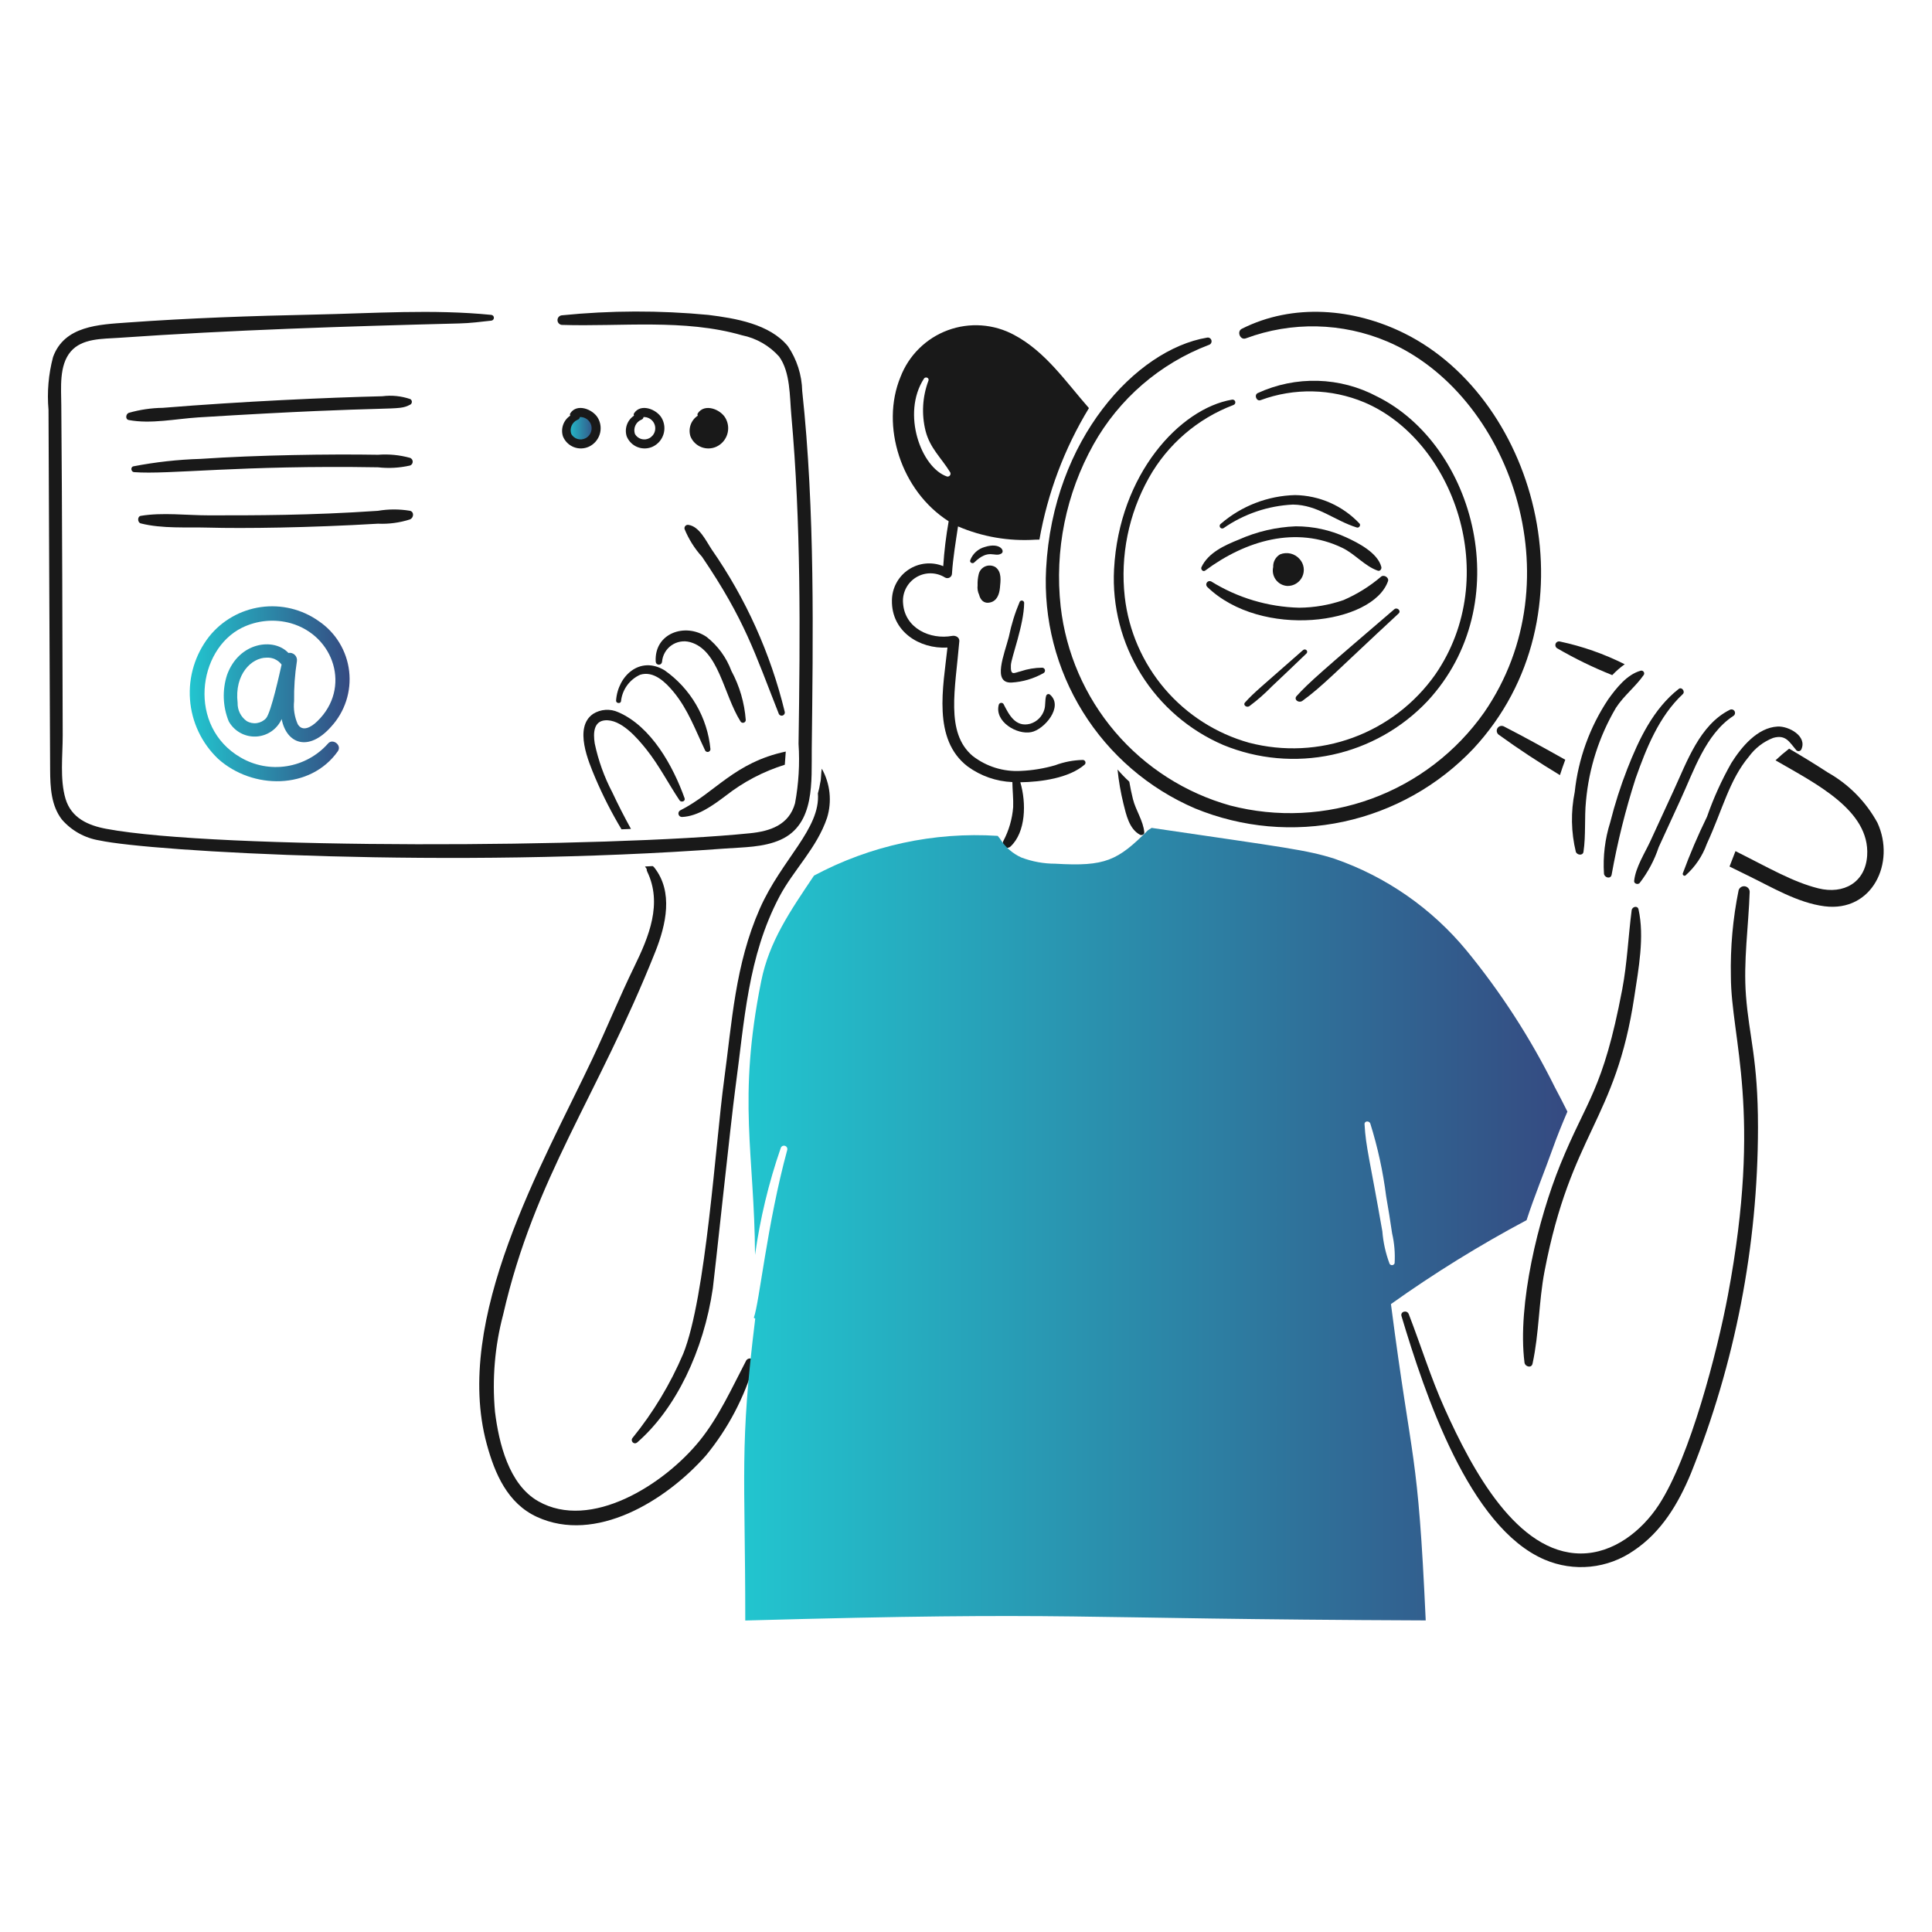 <?xml version="1.0" encoding="utf-8"?>
<svg xmlns="http://www.w3.org/2000/svg" width="279" height="279" viewBox="0 0 279 279" fill="none">
<path d="M143.73 81.886C143.509 81.757 143.262 81.682 143.007 81.667C142.753 81.652 142.498 81.697 142.264 81.799C142.031 81.901 141.824 82.057 141.662 82.254C141.5 82.451 141.387 82.683 141.332 82.932C141.206 83.457 141.153 83.997 141.174 84.537C141.121 84.998 141.196 85.466 141.392 85.887C141.58 86.614 142.06 87.209 142.975 87.003C143.978 86.785 144.31 85.81 144.399 84.897C144.495 83.892 144.703 82.557 143.73 81.886Z" fill="#191919"/>
<path d="M142.233 78.983C141.752 79.111 141.308 79.351 140.939 79.685C140.57 80.019 140.286 80.436 140.111 80.901C139.995 81.235 140.448 81.459 140.677 81.235C142.834 79.142 143.596 80.537 144.601 79.942C145.183 79.601 144.447 78.286 142.233 78.983Z" fill="#191919"/>
<path d="M150.5 96.42C149.442 96.429 148.393 96.606 147.39 96.943C146.432 97.173 145.912 97.668 145.981 96.056C146.029 94.983 147.87 90.241 147.899 87.062C147.897 86.988 147.871 86.916 147.826 86.858C147.78 86.799 147.716 86.757 147.645 86.738C147.573 86.718 147.497 86.722 147.428 86.749C147.359 86.776 147.3 86.825 147.26 86.888C146.57 88.517 146.044 90.211 145.691 91.945C145.028 94.516 143.26 98.66 146.054 98.569C147.694 98.476 149.291 98.004 150.719 97.19C150.794 97.141 150.852 97.07 150.883 96.986C150.915 96.902 150.919 96.81 150.894 96.724C150.87 96.637 150.818 96.561 150.747 96.507C150.676 96.452 150.589 96.421 150.5 96.42Z" fill="#191919"/>
<path d="M151.648 100.327C151.606 100.287 151.554 100.257 151.498 100.242C151.442 100.227 151.382 100.227 151.326 100.24C151.269 100.254 151.217 100.282 151.174 100.322C151.132 100.362 151.1 100.411 151.081 100.467C150.878 101.107 151.009 101.804 150.819 102.443C150.68 102.934 150.419 103.381 150.061 103.744C149.703 104.107 149.26 104.374 148.771 104.52C146.635 105.078 145.702 103.199 144.921 101.673C144.882 101.612 144.827 101.564 144.762 101.533C144.696 101.502 144.623 101.491 144.552 101.5C144.48 101.509 144.412 101.538 144.357 101.584C144.301 101.63 144.26 101.691 144.237 101.76C143.569 104.187 146.839 106.148 148.916 105.727C150.791 105.37 153.624 102.057 151.648 100.327Z" fill="#191919"/>
<path d="M252.135 143.786C251.751 138.787 252.506 133.775 252.672 128.777C252.667 128.583 252.593 128.397 252.463 128.253C252.334 128.109 252.157 128.015 251.965 127.989C251.773 127.963 251.578 128.006 251.415 128.11C251.251 128.215 251.13 128.374 251.073 128.559C250.241 132.65 249.867 136.821 249.957 140.996C249.974 150.042 254.543 160.407 249.522 187.07C248 195.161 244.071 210.384 239.569 217.291C237.098 221.082 232.987 224.351 228.269 224.338C219.085 224.31 212.645 212.373 208.6 203.358C206.612 198.938 205.186 194.29 203.438 189.772C203.191 189.133 202.183 189.38 202.392 190.062C205.769 201.318 212.138 220.561 223.053 225.224C225.136 226.118 227.412 226.467 229.666 226.238C231.921 226.009 234.08 225.211 235.94 223.917C239.939 221.232 242.366 217.147 244.179 212.786C250.567 196.896 253.856 179.931 253.87 162.805C253.87 152.892 252.593 149.755 252.135 143.786Z" fill="#191919"/>
<path d="M236.617 131.32C236.484 130.724 235.698 130.926 235.629 131.45C235.131 135.282 234.988 139.077 234.264 142.889C231.474 157.574 229.152 158.737 225.313 168.199C222.161 175.97 219.096 188.382 220.152 196.765C220.227 197.36 221.159 197.638 221.314 196.925C222.269 192.556 222.204 187.989 223.044 183.602C226.884 163.537 233.305 161.941 236.017 143.905C236.62 139.919 237.503 135.289 236.617 131.32Z" fill="#191919"/>
<path d="M224.863 93.615C227.418 95.103 230.079 96.4 232.826 97.494C233.373 96.914 233.977 96.388 234.626 95.925C231.661 94.434 228.517 93.331 225.27 92.642C225.146 92.611 225.015 92.625 224.901 92.682C224.787 92.739 224.697 92.835 224.647 92.953C224.598 93.071 224.593 93.202 224.632 93.324C224.672 93.445 224.754 93.549 224.863 93.615Z" fill="#191919"/>
<path d="M271.125 118.823C269.465 115.779 266.983 113.262 263.962 111.559C262.132 110.365 260.257 109.22 258.368 108.115C257.684 108.643 257.028 109.206 256.401 109.8C262.164 113.14 270.05 117.01 269.637 123.545C269.391 127.44 266.252 129.196 262.591 128.288C258.883 127.363 255.415 125.31 250.619 122.912C250.327 123.653 250.051 124.409 249.761 125.136C250.633 125.571 251.52 126.006 252.39 126.429C255.864 128.111 259.583 130.374 263.476 130.875C270.4 131.758 273.765 124.565 271.125 118.823Z" fill="#191919"/>
<path d="M226.04 109.714C223.111 108.072 220.161 106.434 217.177 104.904C217.015 104.82 216.828 104.802 216.654 104.852C216.479 104.903 216.331 105.018 216.24 105.175C216.148 105.332 216.121 105.518 216.163 105.695C216.205 105.872 216.313 106.025 216.465 106.124C219.304 108.181 222.247 110.106 225.27 111.936C225.517 111.181 225.764 110.44 226.04 109.714Z" fill="#191919"/>
<path d="M193.871 79.128C195.685 80.011 197.098 81.768 198.97 82.412C199.305 82.528 199.55 82.151 199.479 81.875C198.949 79.829 196.166 78.404 194.35 77.574C192.079 76.535 189.611 76 187.114 76.005C184.292 76.118 181.516 76.763 178.934 77.908C176.855 78.745 174.495 79.799 173.5 81.904C173.361 82.21 173.721 82.633 174.037 82.398C179.9 78.047 187.181 75.888 193.871 79.128Z" fill="#191919"/>
<path d="M199.466 83.255C197.832 84.654 195.998 85.799 194.025 86.655C191.961 87.37 189.793 87.743 187.608 87.76C183.115 87.646 178.733 86.338 174.914 83.968C174.809 83.914 174.689 83.899 174.575 83.925C174.46 83.952 174.359 84.018 174.289 84.113C174.219 84.207 174.185 84.323 174.193 84.441C174.201 84.558 174.251 84.668 174.333 84.752C182.159 92.323 198.246 90.177 200.442 83.924C200.616 83.421 199.887 82.951 199.466 83.255Z" fill="#191919"/>
<path d="M184.849 80.059C184.533 80.245 184.274 80.513 184.1 80.835C183.926 81.157 183.844 81.521 183.861 81.886C183.788 82.203 183.785 82.532 183.852 82.851C183.919 83.169 184.055 83.469 184.25 83.729C184.446 83.989 184.695 84.204 184.982 84.357C185.269 84.511 185.586 84.6 185.91 84.618C186.362 84.628 186.807 84.505 187.19 84.266C187.574 84.027 187.879 83.681 188.069 83.271C188.258 82.861 188.324 82.404 188.258 81.957C188.192 81.51 187.997 81.092 187.697 80.754C187.356 80.353 186.897 80.07 186.386 79.945C185.874 79.82 185.336 79.86 184.849 80.059Z" fill="#191919"/>
<path d="M176.698 76.266C179.653 74.213 183.128 73.035 186.722 72.866C190.325 72.91 192.7 75.175 195.949 76.18C196.239 76.269 196.543 75.875 196.341 75.621C195.143 74.343 193.7 73.318 192.097 72.609C190.495 71.9 188.766 71.521 187.014 71.495C183.073 71.597 179.289 73.06 176.304 75.635C176.221 75.688 176.161 75.771 176.139 75.867C176.117 75.963 176.134 76.064 176.186 76.147C176.238 76.231 176.321 76.29 176.417 76.313C176.513 76.335 176.614 76.318 176.698 76.266Z" fill="#191919"/>
<path d="M201.339 87.992C190.994 96.864 188.984 98.579 187.216 100.547C187.141 100.625 187.099 100.729 187.099 100.837C187.099 100.945 187.141 101.049 187.216 101.127C187.326 101.24 187.472 101.311 187.629 101.327C187.786 101.343 187.943 101.304 188.074 101.215C191.031 99.068 192.901 97.002 201.978 88.589C202.38 88.215 201.764 87.627 201.339 87.992Z" fill="#191919"/>
<path d="M188.684 93.906C188.62 93.835 188.531 93.793 188.436 93.788C188.341 93.782 188.248 93.814 188.176 93.876C182.15 99.186 181.081 100.005 179.792 101.446C179.457 101.821 180.037 102.244 180.431 101.969C181.58 101.111 182.659 100.164 183.658 99.136C183.976 98.83 187.449 95.562 188.68 94.356C188.737 94.296 188.769 94.216 188.77 94.132C188.771 94.048 188.74 93.968 188.684 93.906Z" fill="#191919"/>
<path d="M156.379 109.743C155.009 109.771 153.652 110.031 152.369 110.513C150.756 110.982 149.092 111.255 147.414 111.327C144.908 111.47 142.436 110.701 140.454 109.161C136.495 105.805 137.958 99.514 138.536 92.597C138.583 92.031 137.985 91.742 137.519 91.827C134.311 92.419 130.677 90.724 130.414 87.15C130.342 86.411 130.478 85.668 130.807 85.002C131.136 84.338 131.645 83.778 132.275 83.388C132.906 82.997 133.634 82.791 134.376 82.793C135.118 82.796 135.844 83.006 136.473 83.4C136.575 83.459 136.69 83.489 136.807 83.489C136.925 83.489 137.04 83.458 137.142 83.399C137.243 83.34 137.327 83.256 137.386 83.154C137.445 83.052 137.476 82.937 137.476 82.82C137.625 80.537 138.013 78.272 138.348 76.019C141.865 77.526 145.689 78.183 149.508 77.937C149.711 77.937 149.915 77.923 150.103 77.923C151.287 71.204 153.711 64.764 157.253 58.933C153.905 55.126 151.006 50.793 146.457 48.37C145 47.581 143.391 47.113 141.738 46.995C140.085 46.878 138.426 47.114 136.872 47.689C135.318 48.264 133.905 49.163 132.726 50.328C131.547 51.493 130.631 52.895 130.038 54.443C127.135 61.479 130.092 70.884 136.997 75.278C136.615 77.422 136.354 79.585 136.213 81.758C135.4 81.426 134.517 81.299 133.643 81.387C132.768 81.475 131.929 81.776 131.198 82.263C130.467 82.751 129.866 83.41 129.449 84.183C129.031 84.957 128.81 85.82 128.803 86.699C128.718 91.188 132.769 93.745 136.823 93.514C136.213 99.194 134.613 106.766 139.744 110.688C141.624 112.061 143.87 112.845 146.196 112.939C146.211 114.146 146.358 115.337 146.313 116.542C146.182 118.26 145.697 119.932 144.889 121.453C144.815 121.591 144.792 121.75 144.824 121.903C144.856 122.057 144.942 122.193 145.066 122.289C145.189 122.385 145.343 122.434 145.499 122.427C145.656 122.42 145.805 122.358 145.92 122.252C148.152 120.181 148.231 115.961 147.344 112.968C150.322 112.925 154.389 112.374 156.643 110.411C156.697 110.357 156.734 110.289 156.749 110.214C156.765 110.14 156.758 110.062 156.73 109.991C156.702 109.92 156.654 109.859 156.592 109.815C156.529 109.771 156.456 109.746 156.379 109.743ZM136.755 68.812C133.013 67.535 130.16 59.727 133.428 54.676C133.645 54.341 134.221 54.557 134.082 54.955C133.204 57.282 133.058 59.821 133.663 62.234C134.306 64.745 135.944 66.119 137.223 68.22C137.258 68.291 137.272 68.37 137.264 68.449C137.256 68.527 137.225 68.602 137.176 68.664C137.127 68.726 137.061 68.773 136.987 68.799C136.912 68.826 136.832 68.83 136.755 68.812Z" fill="#191919"/>
<path d="M59.269 57.64C57.969 57.189 56.581 57.045 55.215 57.221C47.284 57.411 35.027 57.962 23.511 58.895C21.845 58.918 20.188 59.163 18.586 59.622C18.167 59.783 18.062 60.553 18.586 60.654C21.768 61.264 25.414 60.48 28.63 60.276C58.142 58.446 57.227 59.462 59.274 58.417C59.337 58.374 59.389 58.316 59.424 58.248C59.46 58.18 59.478 58.104 59.478 58.027C59.478 57.951 59.458 57.875 59.422 57.808C59.386 57.74 59.333 57.682 59.269 57.64Z" fill="#191919"/>
<path d="M59.225 66.123C57.718 65.705 56.15 65.552 54.591 65.673C47.557 65.554 37.153 65.712 28.96 66.268C25.701 66.365 22.455 66.725 19.254 67.344C18.803 67.461 18.934 68.157 19.356 68.181C24.337 68.566 34.664 67.146 54.591 67.484C56.139 67.659 57.706 67.571 59.225 67.223C59.336 67.179 59.431 67.104 59.498 67.006C59.564 66.908 59.6 66.792 59.6 66.673C59.6 66.554 59.564 66.438 59.498 66.34C59.431 66.242 59.336 66.167 59.225 66.123Z" fill="#191919"/>
<path d="M59.225 73.767C57.686 73.506 56.114 73.506 54.575 73.767C44.608 74.444 36.885 74.422 30.122 74.422C26.94 74.422 23.468 73.971 20.329 74.494C19.806 74.581 19.849 75.471 20.329 75.584C23.41 76.368 26.97 76.107 30.122 76.193C35.094 76.333 44.65 76.216 54.575 75.627C56.15 75.698 57.725 75.487 59.225 75.002C59.734 74.772 59.846 73.942 59.225 73.767Z" fill="#191919"/>
<path d="M85.568 60.385C85.213 59.979 84.731 59.706 84.199 59.61C83.668 59.515 83.121 59.604 82.647 59.862L83.286 60.168C82.976 60.258 82.692 60.419 82.456 60.639C82.22 60.858 82.038 61.129 81.925 61.431C81.813 61.733 81.772 62.057 81.806 62.378C81.841 62.698 81.949 63.006 82.124 63.277C82.333 63.525 82.593 63.725 82.886 63.864C83.179 64.004 83.498 64.08 83.822 64.087C84.146 64.094 84.468 64.031 84.767 63.904C85.065 63.777 85.333 63.588 85.553 63.35C85.89 62.93 86.075 62.408 86.078 61.87C86.081 61.332 85.901 60.808 85.568 60.385Z" fill="url(#paint0_linear_773_17568)"/>
<path d="M86.351 60.371C85.624 59.094 83.312 58.195 82.355 59.688C82.323 59.738 82.306 59.796 82.306 59.855C82.306 59.915 82.323 59.973 82.355 60.023C81.877 60.338 81.514 60.8 81.322 61.341C81.131 61.881 81.121 62.469 81.294 63.015C81.436 63.366 81.648 63.685 81.917 63.951C82.186 64.218 82.506 64.427 82.858 64.566C83.211 64.704 83.588 64.77 83.966 64.758C84.345 64.747 84.717 64.658 85.06 64.498C85.427 64.323 85.753 64.075 86.019 63.768C86.285 63.462 86.484 63.103 86.606 62.716C86.727 62.329 86.767 61.921 86.723 61.517C86.679 61.114 86.552 60.724 86.351 60.371ZM84.55 63.291C84.195 63.471 83.785 63.509 83.404 63.395C83.023 63.282 82.7 63.026 82.502 62.681C82.363 62.287 82.379 61.855 82.546 61.473C82.714 61.09 83.02 60.785 83.403 60.618C83.492 60.594 83.571 60.544 83.63 60.474C83.69 60.404 83.727 60.318 83.736 60.226C84.107 60.209 84.473 60.319 84.773 60.538C85.072 60.758 85.287 61.073 85.383 61.432C85.478 61.791 85.447 62.172 85.295 62.511C85.144 62.85 84.881 63.127 84.55 63.295V63.291Z" fill="#191919"/>
<path d="M95.558 60.371C94.831 59.094 92.519 58.195 91.562 59.688C91.53 59.738 91.513 59.796 91.513 59.855C91.513 59.915 91.53 59.973 91.562 60.023C91.084 60.338 90.722 60.801 90.531 61.341C90.339 61.881 90.329 62.469 90.502 63.015C90.644 63.366 90.856 63.685 91.125 63.951C91.394 64.218 91.715 64.427 92.067 64.566C92.419 64.704 92.796 64.77 93.175 64.758C93.553 64.747 93.926 64.658 94.269 64.498C94.635 64.323 94.961 64.075 95.227 63.768C95.493 63.461 95.692 63.103 95.813 62.716C95.934 62.328 95.974 61.92 95.93 61.517C95.886 61.114 95.759 60.724 95.558 60.371ZM93.744 63.291C93.39 63.471 92.98 63.508 92.599 63.395C92.218 63.281 91.895 63.026 91.696 62.681C91.558 62.287 91.574 61.855 91.741 61.473C91.908 61.09 92.214 60.785 92.597 60.618C92.686 60.594 92.765 60.544 92.825 60.474C92.884 60.404 92.921 60.318 92.931 60.226C93.225 60.216 93.516 60.285 93.774 60.425C94.032 60.565 94.248 60.772 94.398 61.024C94.511 61.214 94.584 61.426 94.612 61.645C94.64 61.864 94.623 62.087 94.562 62.299C94.501 62.512 94.396 62.709 94.256 62.88C94.115 63.05 93.941 63.191 93.744 63.291Z" fill="#191919"/>
<path d="M104.764 60.372C104.039 59.093 101.743 58.207 100.769 59.688C100.737 59.738 100.72 59.796 100.72 59.856C100.72 59.915 100.737 59.973 100.769 60.023C100.29 60.338 99.928 60.801 99.736 61.341C99.545 61.881 99.535 62.469 99.709 63.015C99.851 63.366 100.063 63.685 100.332 63.952C100.601 64.218 100.921 64.427 101.273 64.566C101.626 64.705 102.003 64.77 102.381 64.758C102.76 64.747 103.132 64.658 103.475 64.498C103.842 64.324 104.169 64.076 104.435 63.769C104.701 63.463 104.901 63.104 105.022 62.717C105.143 62.329 105.183 61.921 105.139 61.517C105.094 61.114 104.967 60.724 104.764 60.372Z" fill="#191919"/>
<path d="M113.319 102.769C111.283 94.383 107.712 86.446 102.785 79.362C101.973 78.14 101.002 76.028 99.437 75.802C99.356 75.784 99.271 75.787 99.191 75.81C99.111 75.834 99.038 75.878 98.98 75.938C98.922 75.997 98.88 76.071 98.859 76.151C98.837 76.232 98.836 76.317 98.857 76.397C99.459 77.872 100.314 79.229 101.384 80.408C107.612 89.594 109.007 94.336 112.441 103.016C112.457 103.073 112.485 103.127 112.522 103.174C112.559 103.221 112.605 103.26 112.657 103.29C112.709 103.319 112.767 103.338 112.826 103.345C112.885 103.352 112.946 103.347 113.003 103.331C113.061 103.315 113.115 103.287 113.162 103.25C113.209 103.213 113.248 103.167 113.277 103.115C113.307 103.063 113.325 103.005 113.332 102.946C113.339 102.886 113.335 102.826 113.319 102.769Z" fill="#191919"/>
<path d="M95.608 95.558C95.646 95.089 95.788 94.634 96.022 94.225C96.256 93.817 96.577 93.465 96.963 93.194C97.348 92.924 97.788 92.742 98.252 92.661C98.716 92.579 99.192 92.601 99.646 92.725C103.802 93.855 104.472 100.258 106.941 104.189C106.987 104.263 107.056 104.32 107.138 104.352C107.219 104.384 107.309 104.389 107.393 104.366C107.478 104.343 107.553 104.294 107.607 104.225C107.662 104.157 107.693 104.073 107.695 103.985C107.512 101.497 106.804 99.076 105.618 96.88C104.899 94.943 103.656 93.243 102.029 91.969C98.96 89.884 94.458 91.429 94.691 95.544C94.696 95.661 94.745 95.773 94.829 95.855C94.913 95.937 95.025 95.984 95.143 95.986C95.26 95.987 95.374 95.944 95.461 95.864C95.547 95.785 95.6 95.675 95.608 95.558Z" fill="#191919"/>
<path d="M89.679 101.277C89.764 100.452 90.063 99.664 90.548 98.991C91.032 98.318 91.684 97.784 92.439 97.442C94.402 96.82 96.132 98.544 97.263 99.911C99.375 102.465 100.429 105.449 101.84 108.397C101.887 108.472 101.956 108.53 102.038 108.562C102.119 108.594 102.209 108.599 102.294 108.576C102.379 108.554 102.454 108.504 102.509 108.435C102.563 108.366 102.594 108.281 102.596 108.193C102.381 105.925 101.676 103.73 100.529 101.761C99.383 99.792 97.823 98.095 95.956 96.788C92.438 94.684 89.23 97.543 88.967 101.161C88.937 101.577 89.608 101.665 89.679 101.277Z" fill="#191919"/>
<path d="M88.429 114.436C87.262 112.21 86.406 109.834 85.887 107.375C85.628 105.761 85.785 104.189 87.326 104.027C89.663 103.79 92.049 106.598 93.37 108.255C95.183 110.536 96.514 113.161 98.135 115.579C98.368 115.926 99.022 115.718 98.862 115.273C97.202 110.633 94.055 104.908 89.287 102.851C88.707 102.585 88.069 102.469 87.432 102.512C86.796 102.555 86.18 102.756 85.64 103.098C82.827 105.051 85 110.028 85.96 112.324C87.052 114.888 88.318 117.373 89.751 119.762C90.202 119.748 90.666 119.719 91.117 119.705C90.159 117.967 89.257 116.204 88.429 114.436Z" fill="#191919"/>
<path d="M107.768 196.455C105.732 200.348 103.817 204.623 101.027 208.064C95.879 214.413 85.301 221.098 77.731 216.797C73.476 214.379 72.043 208.397 71.482 203.88C71.051 199.169 71.45 194.418 72.66 189.844C77.224 169.94 86.234 158.532 94.642 137.421C96.177 133.556 97.273 128.796 94.483 125.275C94.421 125.191 94.342 125.121 94.25 125.071C93.888 125.085 93.509 125.101 93.145 125.13C93.233 125.26 93.32 125.377 93.394 125.507C93.376 125.633 93.401 125.761 93.466 125.871C95.688 130.491 93.71 135.255 91.621 139.542C89.468 143.957 87.632 148.495 85.533 152.934C78.435 167.947 65.367 190.42 70.291 208.538C71.456 212.824 73.3 217.109 77.545 219.058C85.988 222.938 96.106 216.79 101.941 210.194C105.136 206.301 107.504 201.797 108.9 196.958C108.937 196.815 108.921 196.663 108.856 196.53C108.791 196.397 108.681 196.291 108.546 196.23C108.41 196.17 108.258 196.16 108.116 196.201C107.974 196.242 107.85 196.332 107.768 196.455Z" fill="#191919"/>
<path d="M115.847 56.463C115.796 54.154 115.079 51.909 113.783 49.997C111.144 46.767 106.155 45.962 102.305 45.478C95.252 44.805 88.15 44.824 81.101 45.537C80.936 45.562 80.785 45.645 80.676 45.772C80.567 45.898 80.507 46.06 80.507 46.227C80.507 46.394 80.567 46.556 80.676 46.682C80.785 46.809 80.936 46.892 81.101 46.917C89.66 47.196 98.797 46.007 107.139 48.413C109.216 48.833 111.102 49.913 112.514 51.494C114.145 53.744 114.032 57.261 114.273 59.935C115.679 75.602 115.559 91.166 115.318 107.418C115.507 110.29 115.337 113.175 114.81 116.005C113.938 119.143 111.207 120.04 108.301 120.33C87.907 122.403 31.414 122.704 15.345 119.691C12.73 119.201 10.293 118.136 9.461 115.347C8.624 112.528 9.061 109.07 9.055 106.179C8.964 67.617 8.885 64.936 8.851 58.492C8.839 56.037 8.501 52.773 10.217 50.763C11.872 48.829 14.821 48.949 17.134 48.787C33.494 47.648 49.927 47.126 66.316 46.709C67.885 46.67 69.411 46.479 70.965 46.303C71.065 46.289 71.156 46.239 71.222 46.163C71.288 46.087 71.325 45.989 71.325 45.889C71.325 45.788 71.288 45.69 71.222 45.614C71.156 45.538 71.065 45.489 70.965 45.474C62.517 44.627 53.821 45.254 45.335 45.431C36.341 45.618 27.348 45.929 18.368 46.578C14.323 46.871 9.292 47.031 7.66 51.562C7.002 54.048 6.78 56.629 7.006 59.19C7.032 64.515 7.2 105.847 7.239 111.207C7.256 113.691 7.378 116.346 8.953 118.369C10.35 119.968 12.261 121.028 14.357 121.365C21.771 122.975 65.294 125.465 104.645 122.542C107.304 122.344 110.255 122.385 112.736 121.263C117.737 119.003 117.173 112.779 117.225 108.128C117.402 92.201 117.72 73.796 115.847 56.463Z" fill="#191919"/>
<path d="M224.528 156.993C221.042 149.957 216.767 143.339 211.786 137.268C206.762 131.176 200.156 126.586 192.694 124.002C188.649 122.729 185.843 122.428 166.308 119.556L165.8 119.875C161.382 124.293 159.624 125.155 152.408 124.728C150.725 124.73 149.056 124.425 147.482 123.827C146.214 123.25 145.146 122.31 144.413 121.125L144.08 120.707C134.874 120.113 125.686 122.101 117.548 126.446C114.089 131.607 111.077 135.94 109.92 141.717C106.479 158.895 108.944 166.548 109.035 181.222C109.767 175.975 111.008 170.813 112.74 165.807C112.774 165.682 112.857 165.575 112.97 165.511C113.083 165.447 113.217 165.431 113.342 165.465C113.468 165.5 113.574 165.583 113.638 165.696C113.702 165.809 113.719 165.943 113.684 166.068C110.774 176.741 109.668 188.109 108.86 190.289C108.931 190.331 108.999 190.377 109.063 190.429C106.768 209.011 107.624 212.63 107.624 234.017C156.156 232.68 152.543 233.798 205.888 234.003C204.74 208.823 203.97 212.266 200.866 188.322C207.125 183.863 213.668 179.815 220.452 176.204C221.585 172.716 223.01 169.289 224.23 165.858C224.87 164.058 225.595 162.285 226.35 160.527C225.764 159.347 225.153 158.171 224.528 156.993ZM201.398 182.42C201.375 182.494 201.331 182.56 201.271 182.609C201.212 182.659 201.139 182.69 201.062 182.7C200.985 182.709 200.907 182.695 200.838 182.661C200.768 182.627 200.71 182.573 200.671 182.506C200.104 180.999 199.752 179.419 199.625 177.814C197.811 167.411 197.24 165.692 197.054 162.354C197.024 161.846 197.727 161.828 197.881 162.238C198.957 165.675 199.725 169.2 200.177 172.772C200.495 174.545 200.771 176.329 201.033 178.104C201.36 179.518 201.483 180.971 201.398 182.42Z" fill="url(#paint1_linear_773_17568)"/>
<path d="M237.387 97.45C237.425 97.381 237.443 97.302 237.437 97.223C237.431 97.144 237.403 97.069 237.355 97.006C237.308 96.943 237.243 96.895 237.168 96.868C237.094 96.841 237.014 96.837 236.937 96.854C234.945 97.403 233.424 99.356 232.258 100.967C229.581 104.979 227.916 109.581 227.406 114.377C226.825 117.231 226.879 120.178 227.565 123.008C227.727 123.486 228.578 123.617 228.67 123.008C229.031 120.593 228.786 118.111 229.033 115.67C229.46 110.92 230.937 106.325 233.357 102.215C234.508 100.44 236.189 99.174 237.387 97.45Z" fill="#191919"/>
<path d="M243.009 100.241C243.399 99.875 242.869 99.141 242.427 99.485C238.757 102.349 236.662 106.794 235.003 111.021C234.019 113.544 233.194 116.125 232.532 118.751C231.773 121.149 231.468 123.667 231.631 126.176C231.702 126.743 232.592 127.005 232.736 126.316C233.577 121.613 234.732 116.973 236.194 112.425C237.723 108.101 239.569 103.452 243.009 100.241Z" fill="#191919"/>
<path d="M250.304 103.393C250.419 103.325 250.503 103.214 250.537 103.084C250.571 102.954 250.553 102.816 250.487 102.7C250.42 102.584 250.31 102.498 250.181 102.462C250.051 102.426 249.913 102.442 249.796 102.507C245.471 104.663 243.62 109.975 241.717 114.101C240.601 116.529 239.492 118.955 238.369 121.38C237.541 123.183 236.203 125.217 235.987 127.207C235.943 127.615 236.51 127.788 236.772 127.527C237.979 125.966 238.912 124.213 239.533 122.34C240.576 120.058 241.625 117.79 242.67 115.512C244.598 111.35 246.299 106.02 250.304 103.393Z" fill="#191919"/>
<path d="M256.697 104.92C253.767 105.079 251.471 107.887 250.027 110.179C248.624 112.654 247.447 115.251 246.512 117.938C245.206 120.608 244.037 123.343 243.01 126.132C242.952 126.336 243.2 126.57 243.402 126.424C244.797 125.186 245.856 123.617 246.482 121.861C248.77 116.899 249.719 112.644 252.556 109.264C253.44 108.046 254.656 107.108 256.058 106.562C257.902 106.033 258.396 107.157 259.414 108.349C259.462 108.396 259.521 108.432 259.585 108.453C259.649 108.475 259.717 108.481 259.784 108.473C259.851 108.464 259.915 108.441 259.972 108.404C260.029 108.368 260.076 108.318 260.111 108.261C261.05 106.319 258.309 104.832 256.697 104.92Z" fill="#191919"/>
<path d="M47.36 107.386C45.813 109.127 43.71 110.278 41.409 110.642C39.108 111.007 36.752 110.562 34.743 109.384C27.07 104.936 28.499 93.834 34.955 90.645C37.14 89.578 39.641 89.348 41.984 89.997C48.287 91.791 50.735 99.38 45.846 104.133C44.908 105.056 43.662 105.719 42.993 104.571C42.532 103.528 42.353 102.383 42.471 101.249C42.442 99.318 42.577 97.388 42.877 95.48C42.902 95.314 42.887 95.145 42.834 94.986C42.78 94.828 42.689 94.684 42.569 94.568C42.448 94.451 42.302 94.365 42.141 94.317C41.981 94.269 41.811 94.26 41.647 94.291C39.541 92.033 34.504 92.711 32.787 97.465C32.079 99.656 32.165 102.026 33.028 104.161C33.413 104.856 33.983 105.431 34.676 105.82C35.369 106.209 36.157 106.398 36.95 106.364C37.744 106.331 38.513 106.077 39.171 105.631C39.829 105.185 40.349 104.565 40.674 103.84C41.372 107.438 44.566 108.609 47.805 104.956C48.794 103.884 49.539 102.611 49.99 101.224C50.441 99.838 50.588 98.37 50.42 96.921C50.252 95.473 49.773 94.078 49.016 92.831C48.26 91.585 47.243 90.516 46.035 89.699C43.609 87.979 40.617 87.253 37.672 87.668C34.727 88.083 32.052 89.608 30.195 91.931C28.181 94.507 27.197 97.741 27.437 101.003C27.676 104.264 29.121 107.32 31.489 109.575C36.457 114.055 44.848 114.079 48.788 108.487C49.411 107.615 48.036 106.562 47.36 107.386ZM40.664 95.979C40.412 97.095 39.163 102.842 38.424 103.721C38.074 104.101 37.604 104.348 37.093 104.422C36.581 104.495 36.06 104.391 35.617 104.126C35.201 103.828 34.864 103.432 34.637 102.973C34.41 102.513 34.299 102.005 34.314 101.493C33.83 97.37 36.333 94.973 38.483 94.973C38.902 94.944 39.322 95.021 39.703 95.196C40.085 95.371 40.417 95.639 40.669 95.976L40.664 95.979Z" fill="url(#paint2_linear_773_17568)"/>
<path d="M202.833 48.151C195.526 44.516 186.734 43.746 179.325 47.483C178.57 47.864 179.092 49.167 179.905 48.864C186.523 46.401 193.832 46.562 200.335 49.315C217.928 56.81 227.614 83.615 214.327 102.883C210.307 108.588 204.643 112.932 198.09 115.333C191.537 117.735 184.408 118.08 177.653 116.324C171.177 114.513 165.387 110.811 161.026 105.692C156.665 100.573 153.93 94.269 153.171 87.587C152.277 79.48 153.935 71.297 157.914 64.178C161.608 57.585 167.502 52.499 174.565 49.81C174.704 49.772 174.821 49.679 174.892 49.554C174.963 49.429 174.981 49.281 174.943 49.142C174.904 49.003 174.812 48.885 174.687 48.814C174.562 48.743 174.414 48.725 174.275 48.764C164.07 50.491 152.055 63.386 151.068 82.136C150.682 89.414 152.538 96.635 156.386 102.824C160.234 109.013 165.888 113.872 172.585 116.746C179.373 119.534 186.845 120.201 194.018 118.659C201.192 117.118 207.73 113.441 212.774 108.113C230.539 88.99 222.208 57.791 202.833 48.151Z" fill="#191919"/>
<path d="M198.87 57.262C196.228 55.855 193.296 55.079 190.304 54.993C187.312 54.908 184.341 55.515 181.622 56.768C181.071 57.047 181.449 58.004 182.041 57.785C186.895 55.992 192.248 56.106 197.022 58.104C209.923 63.571 217.011 83.255 207.279 97.392C204.332 101.577 200.179 104.764 195.374 106.527C190.568 108.29 185.339 108.545 180.385 107.259C175.636 105.932 171.391 103.219 168.192 99.466C164.993 95.714 162.986 91.093 162.427 86.194C161.765 80.248 162.979 74.243 165.899 69.02C168.605 64.18 172.932 60.45 178.118 58.487C178.217 58.455 178.299 58.386 178.348 58.295C178.397 58.203 178.409 58.096 178.38 57.997C178.352 57.897 178.286 57.812 178.197 57.76C178.107 57.708 178.001 57.692 177.9 57.717C170.401 58.992 161.615 68.478 160.881 82.199C160.598 87.537 161.96 92.833 164.781 97.373C167.603 101.913 171.75 105.479 176.662 107.588C181.637 109.634 187.115 110.125 192.374 108.997C197.634 107.868 202.429 105.173 206.127 101.267C219.206 87.197 213.07 64.309 198.87 57.262Z" fill="#191919"/>
<path d="M163.606 115.395C163.398 114.567 163.227 113.721 163.082 112.884C162.483 112.331 161.916 111.744 161.383 111.126C161.553 112.796 161.839 114.451 162.24 116.081C162.635 117.664 163.067 119.715 164.622 120.545C164.869 120.676 165.277 120.516 165.247 120.196C165.091 118.504 164.018 117.041 163.606 115.395Z" fill="#191919"/>
<path d="M118.68 111.007C118.55 111.603 118.606 112.459 118.448 113.041C118.372 113.557 118.26 114.067 118.113 114.567C118.143 114.726 118.101 114.406 118.113 114.567C118.505 119.688 112.867 124.103 109.731 131.202C106.153 139.302 105.709 147.598 104.558 156.049C103.354 164.88 101.947 187.391 98.659 195.51C96.8 199.877 94.34 203.962 91.35 207.647C91.271 207.736 91.229 207.851 91.232 207.97C91.235 208.088 91.283 208.201 91.366 208.286C91.449 208.371 91.561 208.421 91.679 208.426C91.798 208.432 91.914 208.392 92.004 208.315C97.585 203.469 101.61 195.104 102.944 186.027C103.113 184.885 105.61 161.407 106.185 157.201C107.518 147.436 107.959 138.173 112.564 129.463C114.591 125.629 117.964 122.464 119.436 118.102C119.796 116.93 119.915 115.696 119.785 114.477C119.655 113.257 119.279 112.077 118.68 111.007Z" fill="#191919"/>
<path d="M98.47 117.981C100.793 117.887 102.918 116.326 104.805 114.912C107.352 112.914 110.243 111.398 113.334 110.436C113.377 109.796 113.434 109.171 113.473 108.532C106.01 110.123 103.304 114.468 98.208 117.04C98.115 117.099 98.043 117.186 98.004 117.288C97.964 117.39 97.959 117.503 97.988 117.608C98.018 117.714 98.081 117.807 98.168 117.874C98.254 117.941 98.361 117.979 98.47 117.981Z" fill="#191919"/>
<defs>
<linearGradient id="paint0_linear_773_17568" x1="81.794" y1="61.638" x2="86.078" y2="61.638" gradientUnits="userSpaceOnUse">
<stop stop-color="#22C5CF"/>
<stop offset="1" stop-color="#354A81"/>
</linearGradient>
<linearGradient id="paint1_linear_773_17568" x1="107.468" y1="171.922" x2="226.35" y2="171.922" gradientUnits="userSpaceOnUse">
<stop stop-color="#22C5CF"/>
<stop offset="1" stop-color="#354A81"/>
</linearGradient>
<linearGradient id="paint2_linear_773_17568" x1="27.401" y1="99.112" x2="50.487" y2="99.112" gradientUnits="userSpaceOnUse">
<stop stop-color="#22C5CF"/>
<stop offset="1" stop-color="#354A81"/>
</linearGradient>
</defs>
</svg>